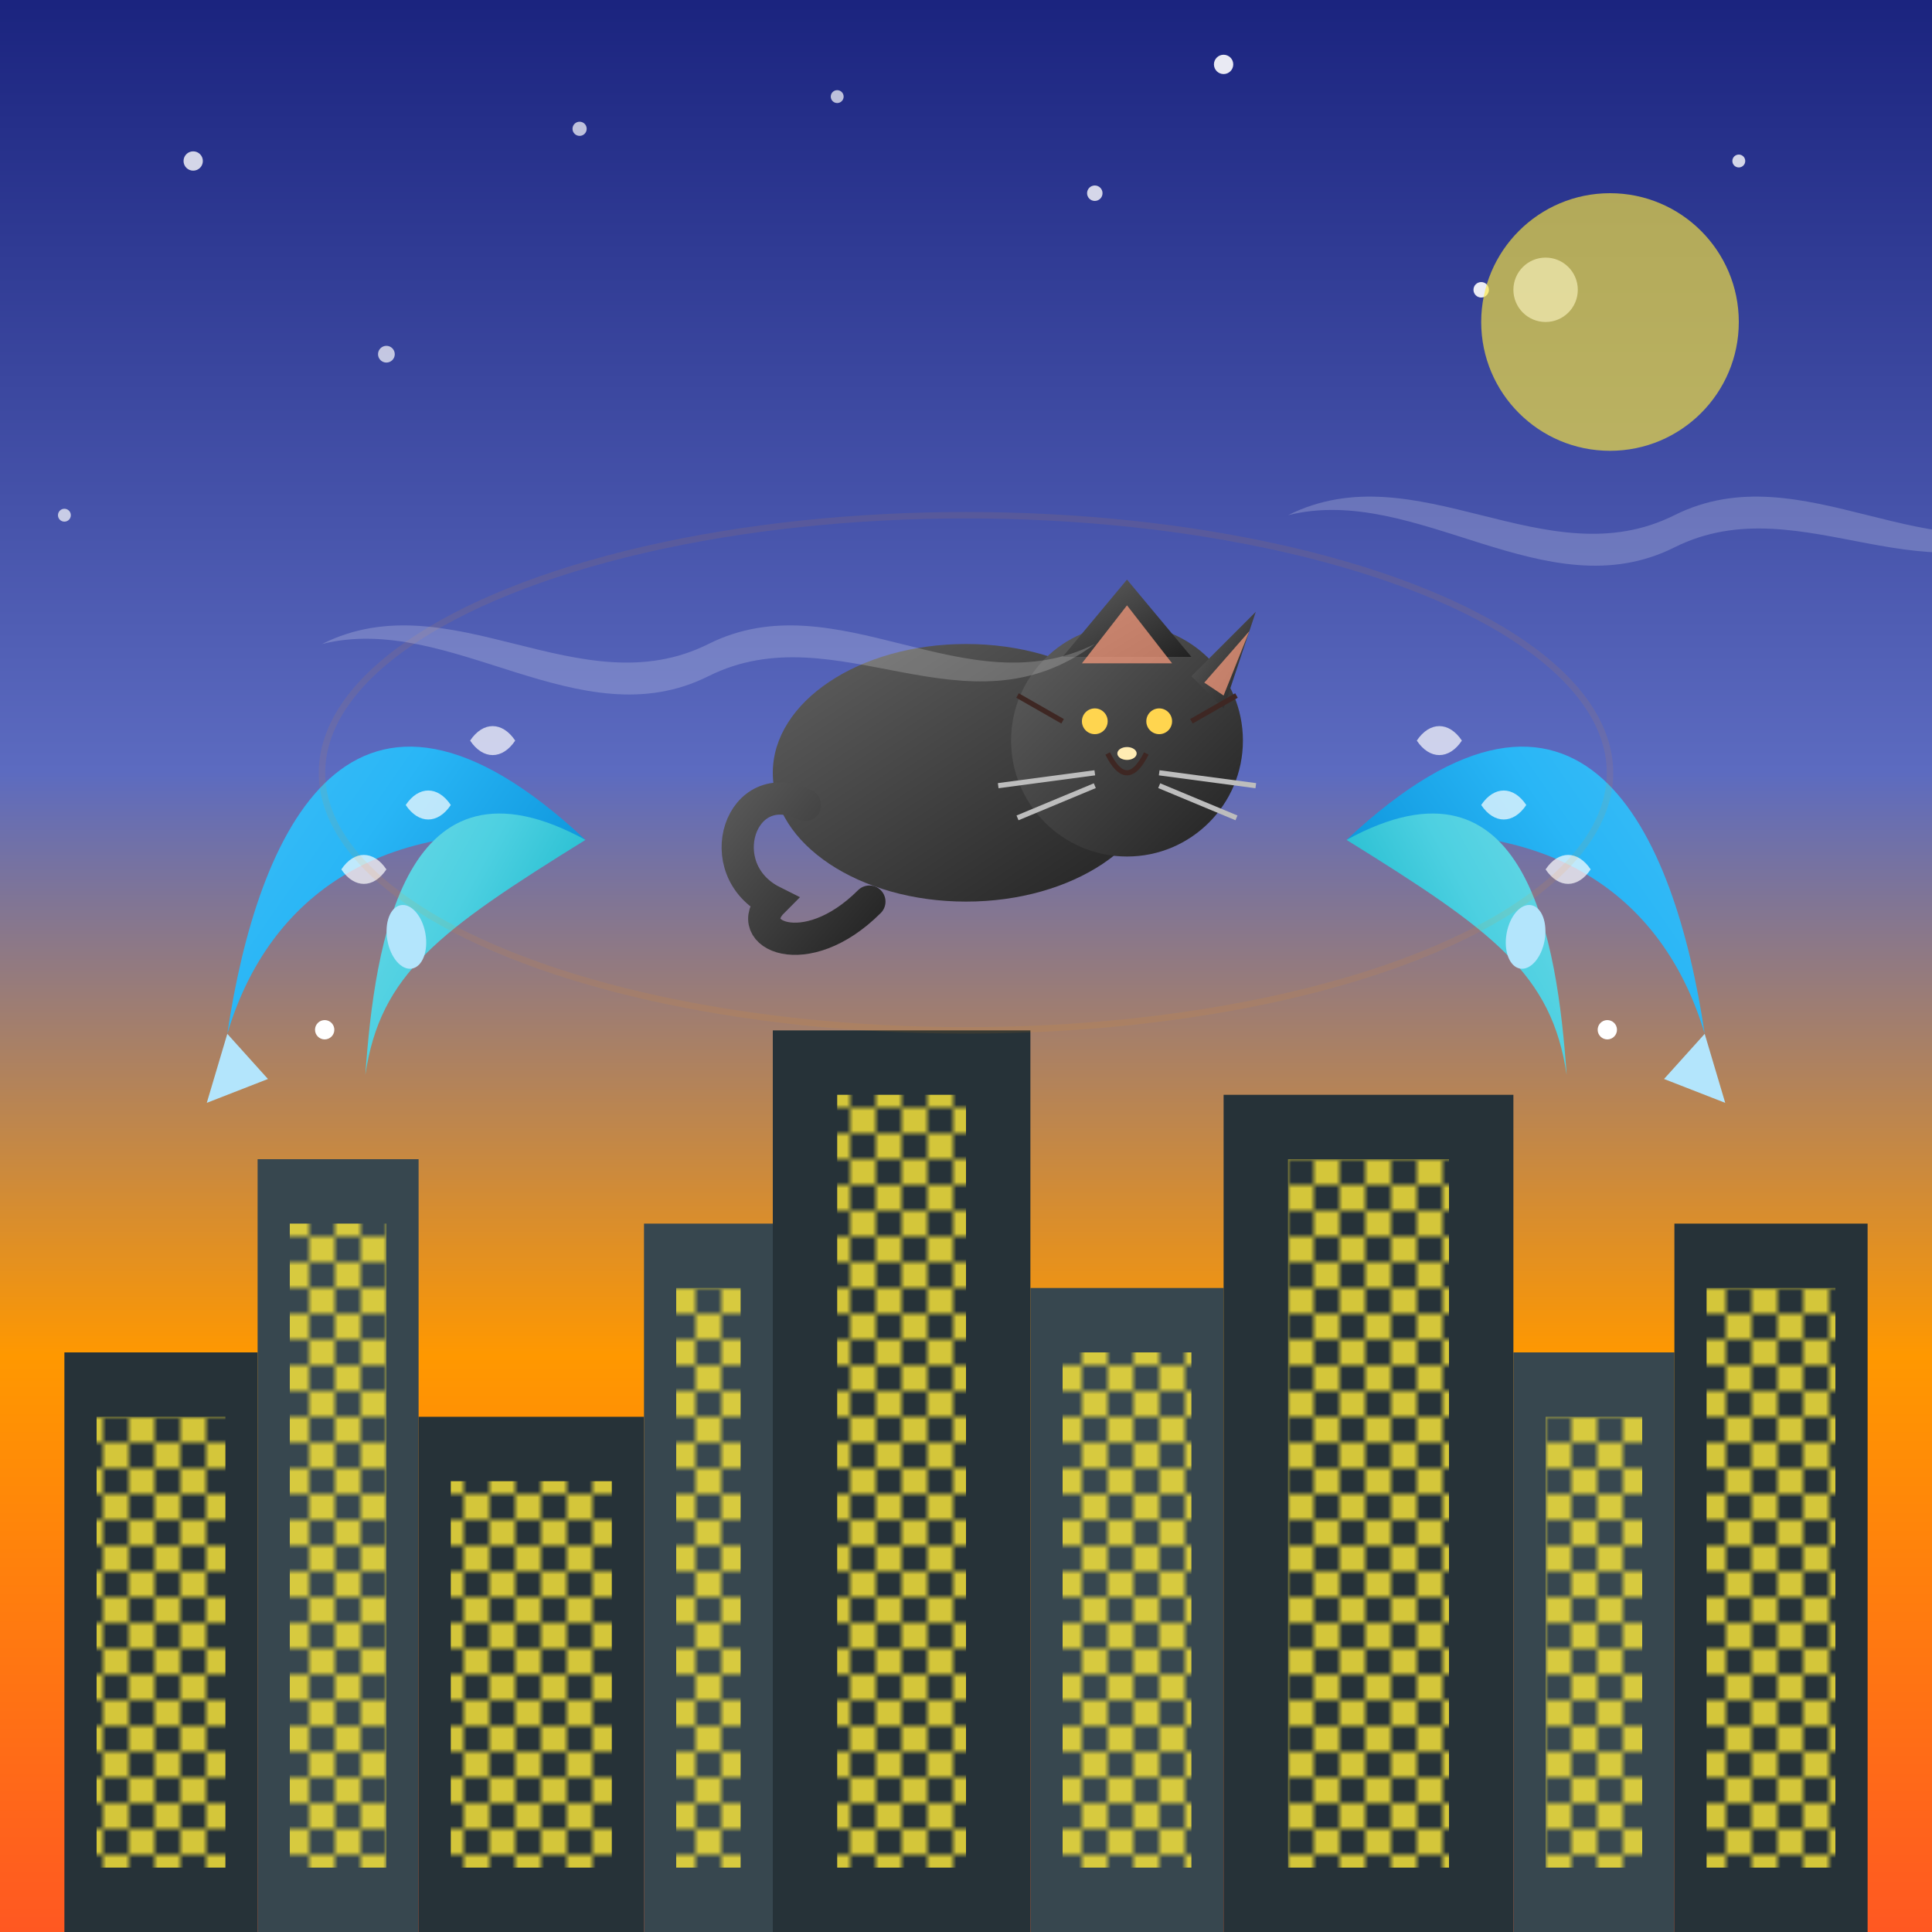 <svg viewBox="0 0 300 300" xmlns="http://www.w3.org/2000/svg">
  <defs>
    <linearGradient id="skyGradient" x1="0%" y1="0%" x2="0%" y2="100%">
      <stop offset="0%" stop-color="#1a237e" />
      <stop offset="40%" stop-color="#5c6bc0" />
      <stop offset="70%" stop-color="#ff9800" />
      <stop offset="100%" stop-color="#ff5722" />
    </linearGradient>
    
    <linearGradient id="catGradient" x1="0%" y1="0%" x2="100%" y2="100%">
      <stop offset="0%" stop-color="#616161" />
      <stop offset="100%" stop-color="#212121" />
    </linearGradient>
    
    <linearGradient id="fishWingGradient1" x1="0%" y1="0%" x2="100%" y2="100%">
      <stop offset="0%" stop-color="#4fc3f7" />
      <stop offset="50%" stop-color="#29b6f6" />
      <stop offset="100%" stop-color="#0288d1" />
    </linearGradient>
    
    <linearGradient id="fishWingGradient2" x1="0%" y1="0%" x2="100%" y2="100%">
      <stop offset="0%" stop-color="#80deea" />
      <stop offset="50%" stop-color="#4dd0e1" />
      <stop offset="100%" stop-color="#00acc1" />
    </linearGradient>
    
    <filter id="glow" x="-20%" y="-20%" width="140%" height="140%">
      <feGaussianBlur stdDeviation="3" result="blur" />
      <feComposite in="SourceGraphic" in2="blur" operator="over" />
    </filter>
    
    <pattern id="windowPattern" x="0" y="0" width="8" height="8" patternUnits="userSpaceOnUse">
      <rect x="0" y="0" width="4" height="4" fill="#ffeb3b" opacity="0.8" />
      <rect x="4" y="4" width="4" height="4" fill="#ffeb3b" opacity="0.8" />
    </pattern>
  </defs>
  
  <!-- Sky background -->
  <rect x="0" y="0" width="300" height="300" fill="url(#skyGradient)" />
  
  <!-- Stars -->
  <g>
    <circle cx="30" cy="25" r="1.5" fill="white" opacity="0.8" />
    <circle cx="130" cy="15" r="1" fill="white" opacity="0.7" />
    <circle cx="230" cy="45" r="1.2" fill="white" opacity="0.9" />
    <circle cx="60" cy="55" r="1.3" fill="white" opacity="0.7" />
    <circle cx="270" cy="25" r="1" fill="white" opacity="0.8" />
    <circle cx="190" cy="10" r="1.5" fill="white" opacity="0.9" />
    <circle cx="10" cy="80" r="1" fill="white" opacity="0.7" />
    <circle cx="170" cy="30" r="1.2" fill="white" opacity="0.8" />
    <circle cx="90" cy="20" r="1.1" fill="white" opacity="0.7" />
  </g>
  
  <!-- City skyline -->
  <g>
    <rect x="10" y="210" width="30" height="90" fill="#263238" />
    <rect x="40" y="180" width="25" height="120" fill="#37474f" />
    <rect x="65" y="220" width="35" height="80" fill="#263238" />
    <rect x="100" y="190" width="20" height="110" fill="#37474f" />
    <rect x="120" y="160" width="40" height="140" fill="#263238" />
    <rect x="160" y="200" width="30" height="100" fill="#37474f" />
    <rect x="190" y="170" width="45" height="130" fill="#263238" />
    <rect x="235" y="210" width="25" height="90" fill="#37474f" />
    <rect x="260" y="190" width="30" height="110" fill="#263238" />
    
    <!-- Windows -->
    <g>
      <rect x="15" y="220" width="20" height="70" fill="url(#windowPattern)" />
      <rect x="45" y="190" width="15" height="100" fill="url(#windowPattern)" />
      <rect x="70" y="230" width="25" height="60" fill="url(#windowPattern)" />
      <rect x="105" y="200" width="10" height="90" fill="url(#windowPattern)" />
      <rect x="130" y="170" width="20" height="120" fill="url(#windowPattern)" />
      <rect x="165" y="210" width="20" height="80" fill="url(#windowPattern)" />
      <rect x="200" y="180" width="25" height="110" fill="url(#windowPattern)" />
      <rect x="240" y="220" width="15" height="70" fill="url(#windowPattern)" />
      <rect x="265" y="200" width="20" height="90" fill="url(#windowPattern)" />
    </g>
  </g>
  
  <!-- Flying cat with fish wings -->
  <g transform="translate(150, 120)">
    <!-- Left fish wing -->
    <g transform="rotate(-10)">
      <path d="M-60,0 C-90,-40 -110,-10 -120,20 C-110,0 -90,-10 -60,0 Z" fill="url(#fishWingGradient1)" />
      <path d="M-60,0 C-85,-20 -95,10 -100,30 C-95,15 -85,10 -60,0 Z" fill="url(#fishWingGradient2)" />
      <ellipse cx="-90" cy="10" rx="3" ry="5" fill="#b3e5fc" />
      <circle cx="-105" cy="22" r="1.5" fill="white" />
      <path d="M-120,20 L-125,30 L-115,28 Z" fill="#b3e5fc" />
    </g>
    
    <!-- Right fish wing -->
    <g transform="rotate(10) scale(-1, 1)">
      <path d="M-60,0 C-90,-40 -110,-10 -120,20 C-110,0 -90,-10 -60,0 Z" fill="url(#fishWingGradient1)" />
      <path d="M-60,0 C-85,-20 -95,10 -100,30 C-95,15 -85,10 -60,0 Z" fill="url(#fishWingGradient2)" />
      <ellipse cx="-90" cy="10" rx="3" ry="5" fill="#b3e5fc" />
      <circle cx="-105" cy="22" r="1.5" fill="white" />
      <path d="M-120,20 L-125,30 L-115,28 Z" fill="#b3e5fc" />
    </g>
    
    <!-- Cat body -->
    <ellipse cx="0" cy="0" rx="30" ry="20" fill="url(#catGradient)" />
    
    <!-- Cat head -->
    <circle cx="25" cy="-5" r="18" fill="url(#catGradient)" />
    
    <!-- Cat ears -->
    <path d="M15,-18 L25,-30 L35,-18 Z" fill="url(#catGradient)" />
    <path d="M35,-15 L45,-25 L40,-10 Z" fill="url(#catGradient)" />
    <path d="M18,-17 L25,-26 L32,-17 Z" fill="#ff9e80" opacity="0.7" />
    <path d="M37,-14 L44,-22 L40,-12 Z" fill="#ff9e80" opacity="0.7" />
    
    <!-- Cat face -->
    <circle cx="30" cy="-8" r="2" fill="#ffd54f" />
    <circle cx="20" cy="-8" r="2" fill="#ffd54f" />
    <ellipse cx="25" cy="-3" rx="1.5" ry="1" fill="#ffecb3" />
    <path d="M22,-3 C24,1 26,1 28,-3" fill="none" stroke="#3e2723" stroke-width="0.8" />
    <path d="M15,-8 L8,-12 M35,-8 L42,-12" fill="none" stroke="#3e2723" stroke-width="0.8" />
    
    <!-- Whiskers -->
    <path d="M20,0 L5,2 M20,2 L8,7 M30,0 L45,2 M30,2 L42,7" fill="none" stroke="#bdbdbd" stroke-width="0.8" />
    
    <!-- Cat tail -->
    <path d="M-25,5 C-35,0 -40,15 -30,20 C-35,25 -25,30 -15,20" fill="none" stroke="url(#catGradient)" stroke-width="5" stroke-linecap="round" />
    
    <!-- Fish scales on wings -->
    <g opacity="0.7">
      <path d="M-70,-5 C-72,-8 -75,-8 -77,-5 C-75,-2 -72,-2 -70,-5 Z" fill="white" />
      <path d="M-80,5 C-82,2 -85,2 -87,5 C-85,8 -82,8 -80,5 Z" fill="white" />
      <path d="M-90,15 C-92,12 -95,12 -97,15 C-95,18 -92,18 -90,15 Z" fill="white" />
      <path d="M70,-5 C72,-8 75,-8 77,-5 C75,-2 72,-2 70,-5 Z" fill="white" />
      <path d="M80,5 C82,2 85,2 87,5 C85,8 82,8 80,5 Z" fill="white" />
      <path d="M90,15 C92,12 95,12 97,15 C95,18 92,18 90,15 Z" fill="white" />
    </g>
    
    <!-- Glowing effect -->
    <ellipse cx="0" cy="0" rx="100" ry="40" fill="none" stroke="#ff9800" stroke-width="1" opacity="0.3" filter="url(#glow)" />
  </g>
  
  <!-- Moon -->
  <circle cx="250" cy="50" r="20" fill="#ffeb3b" opacity="0.8" filter="url(#glow)" />
  <circle cx="240" cy="45" r="5" fill="#fff9c4" opacity="0.6" />
  
  <!-- Subtle clouds -->
  <path d="M50,100 C70,90 90,110 110,100 C130,90 150,110 170,100 C150,115 130,95 110,105 C90,115 70,95 50,100 Z" fill="white" opacity="0.2" />
  <path d="M200,80 C220,70 240,90 260,80 C280,70 300,90 320,80 C300,95 280,75 260,85 C240,95 220,75 200,80 Z" fill="white" opacity="0.2" />
</svg>